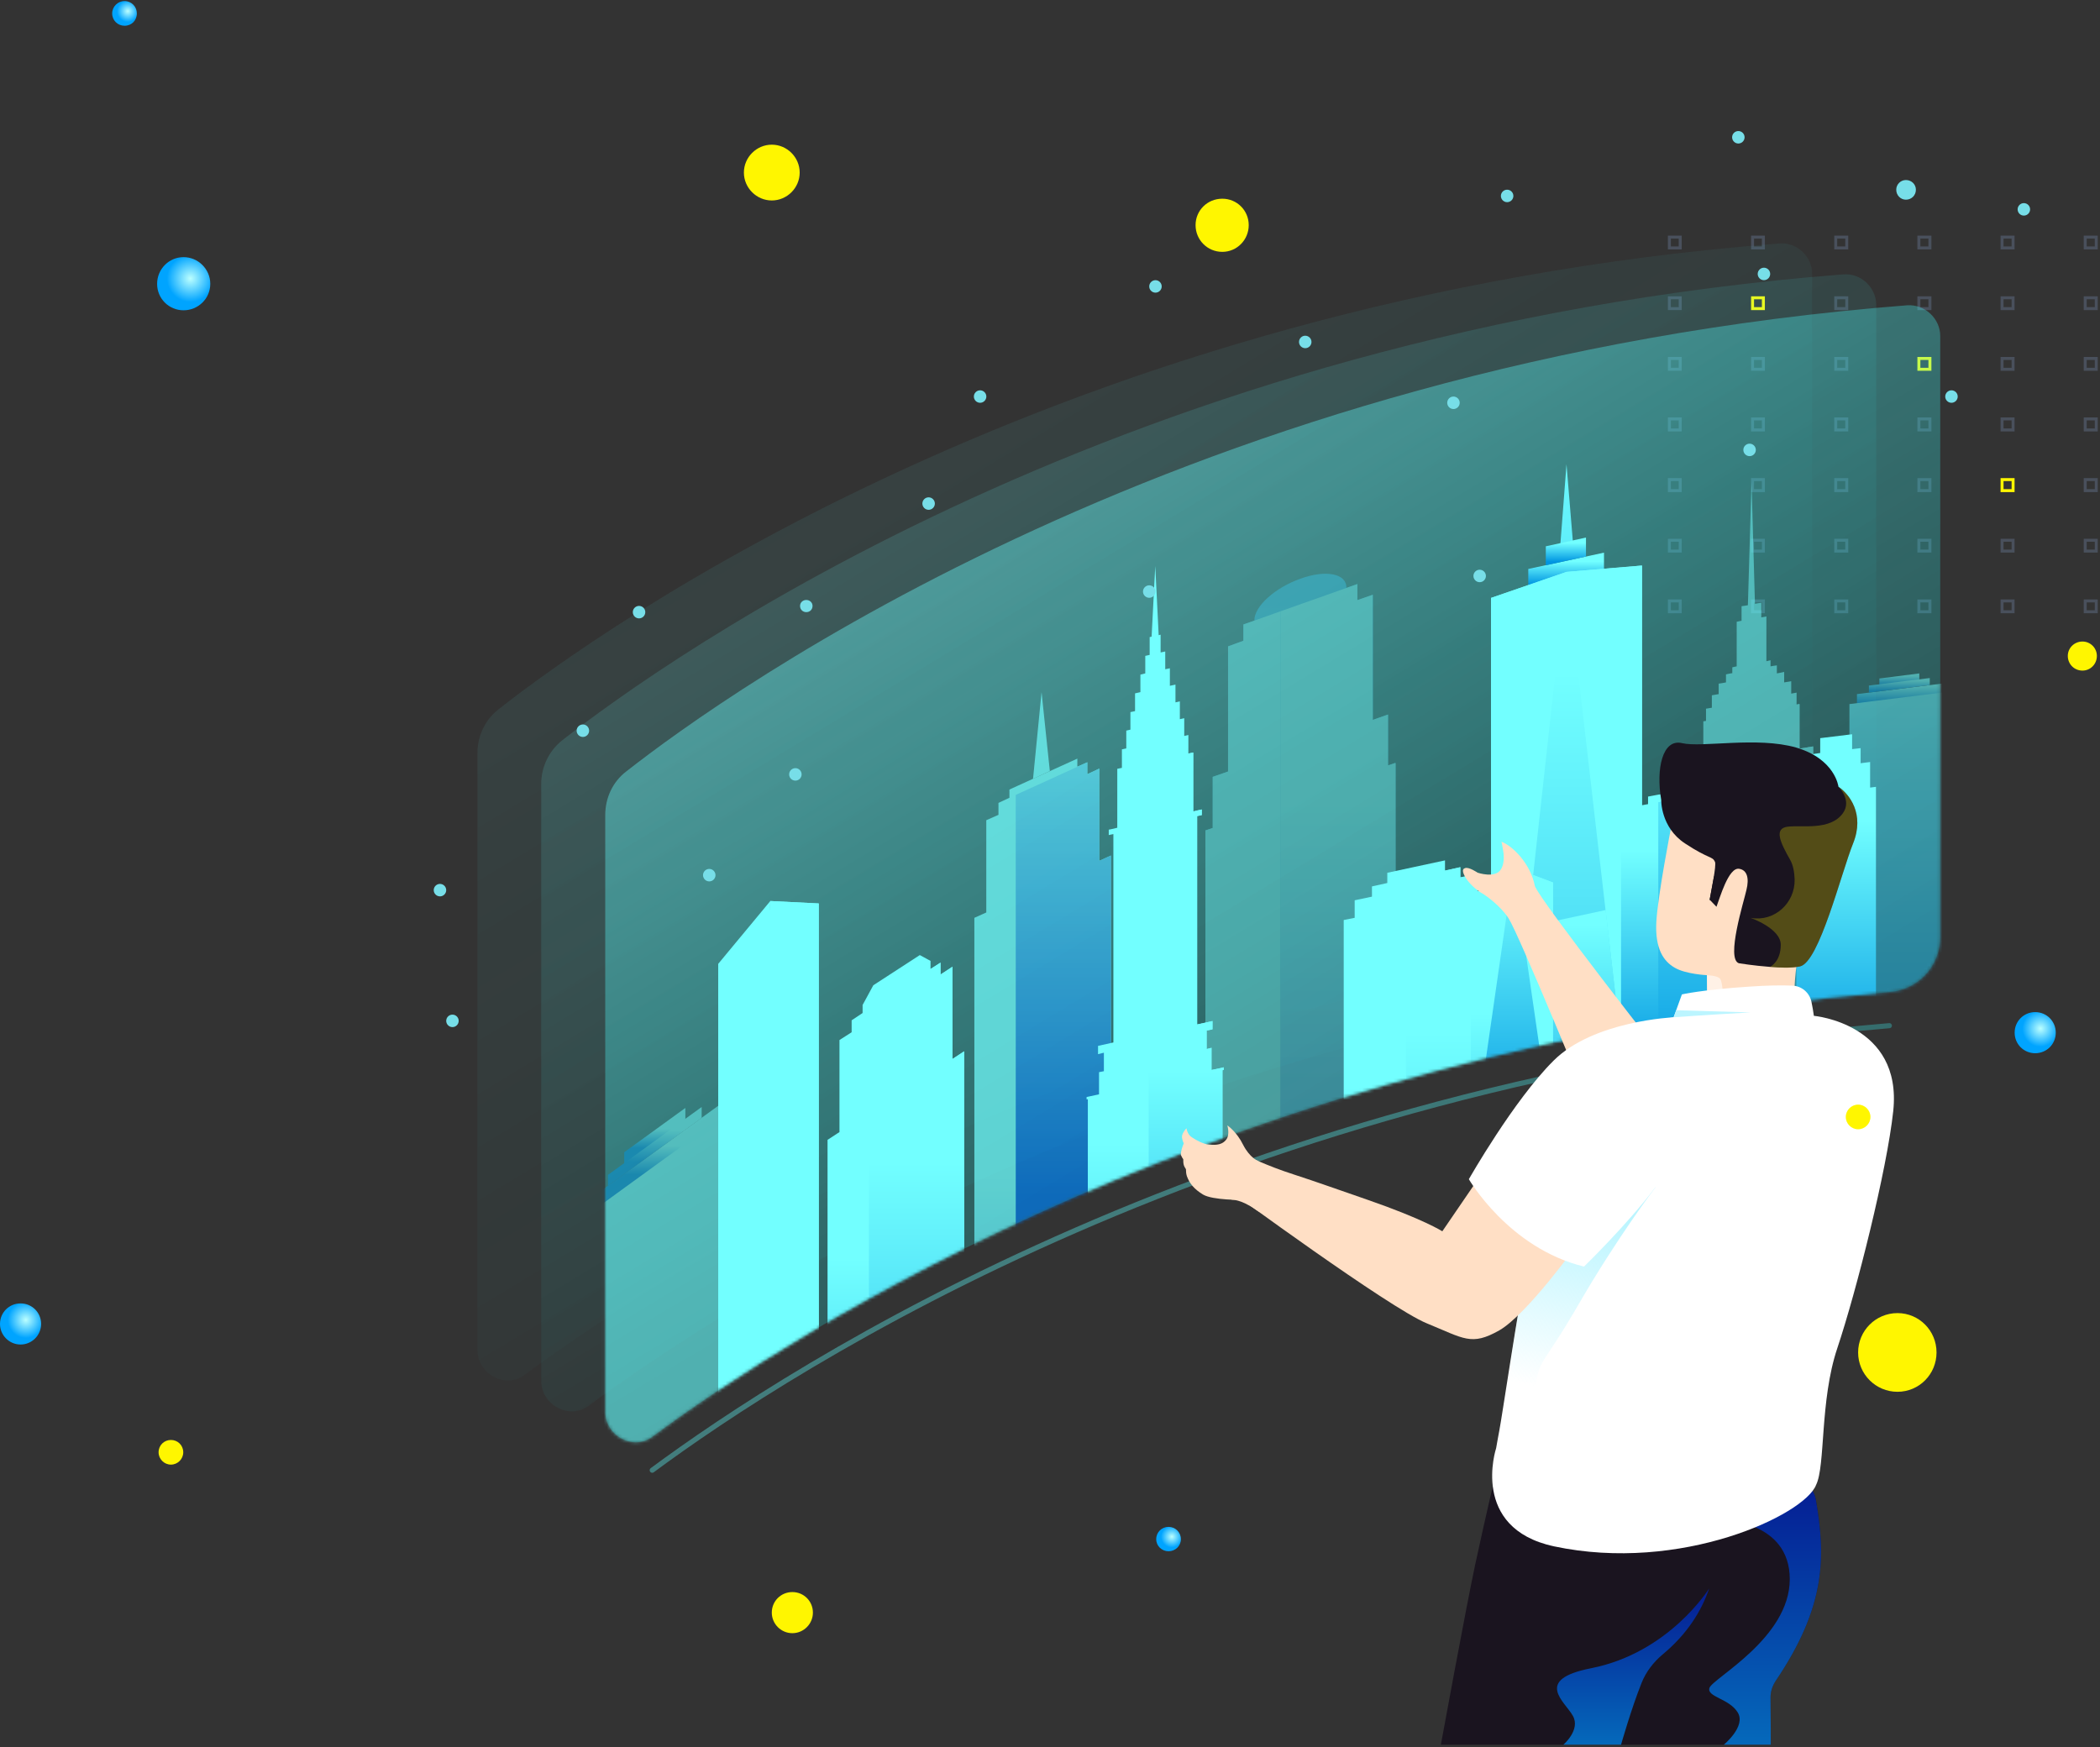 <svg width="673" height="560" viewBox="0 0 673 560" fill="none" xmlns="http://www.w3.org/2000/svg">
<rect x="0" y="0" width="673" height="560" fill="#333333" stroke="none"/>
<path d="M538.468 79.468H535V76H538.468V79.468Z" stroke="#49505C" stroke-width="0.952" stroke-miterlimit="10"/>
<path d="M565.12 79.468H561.653V76H565.12V79.468Z" stroke="#49505C" stroke-width="0.952" stroke-miterlimit="10"/>
<path d="M591.841 79.468H588.306V76H591.841V79.468Z" stroke="#49505C" stroke-width="0.952" stroke-miterlimit="10"/>
<path d="M618.494 79.468H614.958V76H618.494V79.468Z" stroke="#49505C" stroke-width="0.952" stroke-miterlimit="10"/>
<path d="M645.147 79.468H641.612V76H645.147V79.468Z" stroke="#49505C" stroke-width="0.952" stroke-miterlimit="10"/>
<path d="M671.8 79.468H668.265V76H671.8V79.468Z" stroke="#49505C" stroke-width="0.952" stroke-miterlimit="10"/>
<path d="M538.468 98.913H535V95.446H538.468V98.913Z" stroke="#49505C" stroke-width="0.952" stroke-miterlimit="10"/>
<path d="M565.12 98.913H561.653V95.446H565.12V98.913Z" stroke="#FFF600" stroke-width="0.952" stroke-miterlimit="10"/>
<path d="M591.841 98.913H588.306V95.446H591.841V98.913Z" stroke="#49505C" stroke-width="0.952" stroke-miterlimit="10"/>
<path d="M618.494 98.913H614.958V95.446H618.494V98.913Z" stroke="#49505C" stroke-width="0.952" stroke-miterlimit="10"/>
<path d="M645.147 98.913H641.612V95.446H645.147V98.913Z" stroke="#49505C" stroke-width="0.952" stroke-miterlimit="10"/>
<path d="M671.8 98.913H668.265V95.446H671.8V98.913Z" stroke="#49505C" stroke-width="0.952" stroke-miterlimit="10"/>
<path d="M538.468 118.359H535V114.891H538.468V118.359Z" stroke="#49505C" stroke-width="0.952" stroke-miterlimit="10"/>
<path d="M565.12 118.359H561.653V114.891H565.12V118.359Z" stroke="#49505C" stroke-width="0.952" stroke-miterlimit="10"/>
<path d="M591.841 118.359H588.306V114.891H591.841V118.359Z" stroke="#49505C" stroke-width="0.952" stroke-miterlimit="10"/>
<path d="M618.494 118.359H614.958V114.891H618.494V118.359Z" stroke="#FFF600" stroke-width="0.952" stroke-miterlimit="10"/>
<path d="M645.147 118.359H641.612V114.891H645.147V118.359Z" stroke="#49505C" stroke-width="0.952" stroke-miterlimit="10"/>
<path d="M671.8 118.359H668.265V114.891H671.8V118.359Z" stroke="#49505C" stroke-width="0.952" stroke-miterlimit="10"/>
<path d="M538.468 137.805H535V134.269H538.468V137.805Z" stroke="#49505C" stroke-width="0.952" stroke-miterlimit="10"/>
<path d="M565.12 137.805H561.653V134.269H565.12V137.805Z" stroke="#49505C" stroke-width="0.952" stroke-miterlimit="10"/>
<path d="M591.841 137.805H588.306V134.269H591.841V137.805Z" stroke="#49505C" stroke-width="0.952" stroke-miterlimit="10"/>
<path d="M618.494 137.805H614.958V134.269H618.494V137.805Z" stroke="#49505C" stroke-width="0.952" stroke-miterlimit="10"/>
<path d="M645.147 137.805H641.612V134.269H645.147V137.805Z" stroke="#49505C" stroke-width="0.952" stroke-miterlimit="10"/>
<path d="M671.8 137.805H668.265V134.269H671.8V137.805Z" stroke="#49505C" stroke-width="0.952" stroke-miterlimit="10"/>
<path d="M538.468 157.251H535V153.715H538.468V157.251Z" stroke="#49505C" stroke-width="0.952" stroke-miterlimit="10"/>
<path d="M565.12 157.251H561.653V153.715H565.12V157.251Z" stroke="#49505C" stroke-width="0.952" stroke-miterlimit="10"/>
<path d="M591.841 157.251H588.306V153.715H591.841V157.251Z" stroke="#49505C" stroke-width="0.952" stroke-miterlimit="10"/>
<path d="M618.494 157.251H614.958V153.715H618.494V157.251Z" stroke="#49505C" stroke-width="0.952" stroke-miterlimit="10"/>
<path d="M645.147 157.251H641.612V153.715H645.147V157.251Z" stroke="#FFF600" stroke-width="0.952" stroke-miterlimit="10"/>
<path d="M671.8 157.251H668.265V153.715H671.8V157.251Z" stroke="#49505C" stroke-width="0.952" stroke-miterlimit="10"/>
<path d="M538.468 176.628H535V173.161H538.468V176.628Z" stroke="#49505C" stroke-width="0.952" stroke-miterlimit="10"/>
<path d="M565.12 176.628H561.653V173.161H565.12V176.628Z" stroke="#49505C" stroke-width="0.952" stroke-miterlimit="10"/>
<path d="M591.841 176.628H588.306V173.161H591.841V176.628Z" stroke="#49505C" stroke-width="0.952" stroke-miterlimit="10"/>
<path d="M618.494 176.628H614.958V173.161H618.494V176.628Z" stroke="#49505C" stroke-width="0.952" stroke-miterlimit="10"/>
<path d="M645.147 176.628H641.612V173.161H645.147V176.628Z" stroke="#49505C" stroke-width="0.952" stroke-miterlimit="10"/>
<path d="M671.8 176.628H668.265V173.161H671.8V176.628Z" stroke="#49505C" stroke-width="0.952" stroke-miterlimit="10"/>
<path d="M538.468 196.074H535V192.606H538.468V196.074Z" stroke="#49505C" stroke-width="0.952" stroke-miterlimit="10"/>
<path d="M565.12 196.074H561.653V192.606H565.12V196.074Z" stroke="#49505C" stroke-width="0.952" stroke-miterlimit="10"/>
<path d="M591.841 196.074H588.306V192.606H591.841V196.074Z" stroke="#49505C" stroke-width="0.952" stroke-miterlimit="10"/>
<path d="M618.494 196.074H614.958V192.606H618.494V196.074Z" stroke="#49505C" stroke-width="0.952" stroke-miterlimit="10"/>
<path d="M645.147 196.074H641.612V192.606H645.147V196.074Z" stroke="#49505C" stroke-width="0.952" stroke-miterlimit="10"/>
<path d="M671.8 196.074H668.265V192.606H671.8V196.074Z" stroke="#49505C" stroke-width="0.952" stroke-miterlimit="10"/>
<path style="mix-blend-mode:hard-light" opacity="0.5" d="M605.492 328.741C394.266 346.532 253.502 438.294 209.025 471.222" stroke="url(#paint0_linear_384_838)" stroke-width="1.639" stroke-miterlimit="10" stroke-linecap="round"/>
<path opacity="0.1" d="M564.526 298.153C353.301 315.944 212.536 407.707 168.06 440.713C161.973 445.239 153 440.401 153 432.598V241.426C153 235.886 155.419 230.736 159.711 227.381C192.015 202.021 339.88 95.901 570.223 78.033C575.841 77.565 580.757 82.168 580.757 87.787V280.441C580.757 289.804 573.812 297.373 564.526 298.153Z" fill="url(#paint1_linear_384_838)"/>
<path opacity="0.2" d="M584.97 308.063C373.823 325.932 232.98 417.616 188.582 450.623C182.417 455.148 173.444 450.311 173.444 442.508V251.336C173.444 245.796 175.941 240.646 180.154 237.291C212.537 211.931 360.402 105.811 590.745 87.943C596.285 87.474 601.279 92.078 601.279 97.696V290.351C601.279 299.714 594.334 307.283 584.97 308.063Z" fill="url(#paint2_linear_384_838)"/>
<path opacity="0.5" d="M605.492 317.973C394.266 335.842 253.502 427.526 209.025 460.532C202.939 465.058 193.965 460.22 193.965 452.417V261.246C193.965 255.706 196.384 250.556 200.676 247.278C232.98 221.919 380.845 115.721 611.188 97.852C616.806 97.462 621.8 102.066 621.8 107.684V300.26C621.8 309.702 614.777 317.193 605.492 317.973Z" fill="url(#paint3_linear_384_838)"/>
<mask id="mask0_384_838" style="mask-type:luminance" maskUnits="userSpaceOnUse" x="193" y="97" width="429" height="366">
<path d="M605.5 318.004C394.283 335.842 253.502 427.565 209.041 460.54C202.939 465.066 193.95 460.236 193.95 452.441V261.269C193.95 255.721 196.408 250.595 200.661 247.255C233.012 221.88 380.869 115.752 611.227 97.868C616.807 97.439 621.769 102.035 621.769 107.661V300.292C621.769 309.686 614.801 317.216 605.5 318.004Z" fill="white"/>
</mask>
<g mask="url(#mask0_384_838)">
<g opacity="0.5">
<path d="M230.718 360.967L188.972 391.243V384.298L230.718 354.023V360.967Z" fill="url(#paint4_linear_384_838)"/>
<path d="M234.385 589.827L185.304 625.408V391.477L234.385 355.817V589.827Z" fill="url(#paint5_linear_384_838)"/>
<path d="M219.638 359.25L200.052 373.452V369.316L219.638 355.115V359.25Z" fill="url(#paint6_linear_384_838)"/>
<path d="M224.865 358.314L194.824 380.084V376.573L224.865 354.803V358.314Z" fill="url(#paint7_linear_384_838)"/>
</g>
<g opacity="0.5">
<path d="M581.069 242.519V239.241L576.699 239.944V225.664L575.763 225.82V221.997L574.046 222.309V218.33L571.783 218.72V215.365L570.691 215.599L569.442 215.833V215.755V213.258L568.35 213.414L567.414 213.57V211.697V211.619L566.087 211.931V211.853V197.574L564.448 197.886V193.204L563.356 193.36L562.42 193.516L561.327 154.502L560.157 193.985L559.221 194.141L558.128 194.297V198.978L557.66 199.056L556.568 199.29V213.57L555.163 213.882V215.755L554.227 215.911L553.134 216.145V218.72L551.886 218.954L550.793 219.11V222.465L548.609 222.855V226.835L546.736 227.147V231.048L545.878 231.204V245.484L541.586 246.264V249.541L543.225 249.307V266.552L541.586 266.864V386.561L543.693 386.171L545.331 385.859L545.956 385.781L547.906 385.39L549.545 385.078L550.091 385L552.042 384.688L553.68 384.376L554.305 384.22L556.177 383.908L557.348 383.752L558.674 383.518L559.064 383.44L560.625 383.128L561.874 382.893L562.342 382.815L563.824 382.581L565.073 382.347L565.619 382.269L565.853 382.191L566.555 382.035H566.711L568.662 381.723L570.379 381.411L570.925 381.255L572.876 380.943L574.592 380.631L575.139 380.553L577.089 380.162L578.728 379.928L579.352 379.772L581.069 379.46V259.763L579.586 260.075V242.753L581.069 242.519Z" fill="url(#paint8_linear_384_838)"/>
<path d="M576.699 225.664L556.333 229.332V383.908L581.069 379.46V259.763L579.586 260.075V242.753L581.069 242.519V239.241L576.699 239.944V225.664Z" fill="url(#paint9_linear_384_838)"/>
</g>
<g opacity="0.7">
<path d="M352.287 275.915V251.336V246.342L348.464 248.137V244.313L345.265 245.718V243.143L323.494 253.053V255.706L319.983 257.344V261.168L316.082 262.884V267.878V292.457L312.258 294.174V294.252V437.904L312.726 437.67L314.209 437.046L314.599 436.812L316.082 436.109L316.55 435.953L318.032 435.251L318.501 435.017L319.983 434.393L320.373 434.159L321.7 433.534L322.168 433.378L323.494 432.754L323.885 432.598L325.211 431.974L325.679 431.74L327.006 431.194L327.396 430.959L328.722 430.335L329.191 430.179L330.517 429.555L330.907 429.321L332.234 428.775L332.702 428.54L334.028 427.916L334.419 427.76L335.745 427.136L336.213 426.98L337.54 426.356L337.93 426.122L339.256 425.575L339.725 425.341L341.051 424.717L341.441 424.561L342.768 423.937L343.236 423.703L344.562 423.157L344.953 422.922L346.279 422.298L346.747 422.142L348.074 421.518L348.464 421.362L349.868 420.738L350.259 420.503L351.741 419.801L352.209 419.645L353.692 418.943L354.082 418.787L355.643 418.085L356.033 417.851V274.199L352.287 275.915Z" fill="url(#paint10_linear_384_838)"/>
<path d="M352.287 275.915V246.342L348.464 248.137V244.313L332.39 251.648L325.523 254.769V265.303V295.188V431.818L356.033 417.851V306.113V274.199L352.287 275.915Z" fill="url(#paint11_linear_384_838)"/>
<path d="M333.794 221.841L331.063 249.619L333.794 248.371L336.447 247.122L333.794 221.841Z" fill="url(#paint12_linear_384_838)"/>
</g>
<path d="M500.075 174.243L502.025 148.806L504.054 173.385L500.075 174.243Z" fill="url(#paint13_linear_384_838)"/>
<path d="M514.042 184.465L489.775 189.693V182.358L514.042 177.13V184.465Z" fill="url(#paint14_linear_384_838)"/>
<path d="M526.215 392.881L477.836 403.259V191.644L502.026 183.294L526.215 181.266V392.881Z" fill="url(#paint15_linear_384_838)"/>
<path d="M477.836 191.644V403.259L502.026 183.294L477.836 191.644Z" fill="url(#paint16_linear_384_838)"/>
<path d="M508.268 172.292L495.393 175.101V181.188L508.268 178.379V172.292Z" fill="url(#paint17_linear_384_838)"/>
<path d="M526.215 181.266L502.026 183.294L526.215 392.881V181.266Z" fill="url(#paint18_linear_384_838)"/>
<path d="M477.836 403.259L489.541 297.061L514.588 291.677L526.215 392.881L477.836 403.259Z" fill="url(#paint19_linear_384_838)"/>
<g opacity="0.5">
<path d="M622.268 223.635L595.114 226.991V222.465L622.268 219.11V223.635Z" fill="url(#paint20_linear_384_838)"/>
<path d="M624.687 340.367L592.695 344.269V225.664L624.687 221.685V340.367Z" fill="url(#paint21_linear_384_838)"/>
<path d="M615.089 218.564L602.292 220.124V217.471L615.089 215.833V218.564Z" fill="url(#paint22_linear_384_838)"/>
<path d="M618.445 219.578L598.938 221.997V219.734L618.445 217.315V219.578Z" fill="url(#paint23_linear_384_838)"/>
</g>
<path d="M230.171 474.89L240.939 468.491L246.87 288.79L230.171 308.922V474.89Z" fill="url(#paint24_linear_384_838)"/>
<path d="M246.87 288.79L230.171 474.89L240.939 468.491L262.397 455.539V289.57L246.87 288.79Z" fill="url(#paint25_linear_384_838)"/>
<path d="M262.397 289.57L246.87 288.79L262.397 455.539V289.57Z" fill="url(#paint26_linear_384_838)"/>
<g opacity="0.4">
<path d="M444.83 245.328V229.098V229.02L439.992 230.736V197.418V190.629L435.076 192.346H434.998V187.196L431.487 188.444C431.487 188.392 431.487 188.34 431.487 188.288C431.487 183.841 424.932 182.514 416.739 185.479C408.624 188.366 401.992 194.297 401.992 198.822C402.044 198.874 402.07 198.9 402.07 198.9L398.48 200.149V205.377L393.564 207.171V213.882V241.504V247.279L388.648 248.995V249.073V265.381L386.308 266.162V296.359V391.945L388.648 391.165L389.195 390.931L391.067 390.228L391.692 390.072L393.564 389.37L394.111 389.214L396.061 388.512L396.607 388.278L398.48 387.653L399.104 387.419L400.743 386.795L401.289 386.639L403.006 386.015L403.552 385.781L405.269 385.234L405.815 385L407.532 384.454L408.078 384.22L409.794 383.596L410.341 383.44L411.979 382.815L412.603 382.581L414.242 382.035L414.866 381.801L416.505 381.177L417.051 381.021L418.768 380.397L419.314 380.24L421.031 379.616L421.577 379.382L423.294 378.836L423.84 378.602L425.556 377.978L426.103 377.822L427.741 377.197L428.365 376.963L430.004 376.417L430.628 376.183L432.267 375.637L432.813 375.403L434.53 374.778L435.076 374.622L436.793 373.998L437.417 373.764L439.29 373.062L439.836 372.906L441.786 372.203L442.333 372.047L444.205 371.345L444.83 371.111L447.249 370.253V244.47L444.83 245.328Z" fill="url(#paint27_linear_384_838)"/>
<path d="M410.341 195.935L398.48 200.149V205.377L393.564 207.171V247.279L388.648 248.995V265.381L386.308 266.162V391.945L410.341 383.44V195.935Z" fill="url(#paint28_linear_384_838)"/>
<path d="M447.17 244.704V244.548L444.829 245.328V229.02L439.913 230.736V190.629L434.998 192.346V187.196L421.811 191.878L410.34 195.935V206.547V257.812V260.153V383.44L447.248 370.253V244.704H447.17Z" fill="url(#paint29_linear_384_838)"/>
</g>
<path d="M305.236 339.431V314.852V309.858L301.412 312.355V308.531L298.213 310.56V307.985L294.78 306.113L279.876 315.788L276.443 322.109V324.684L272.931 327.024V330.848L269.03 333.345V338.261V362.84L265.207 365.337V365.415V451.091L265.675 450.779L267.157 449.843L267.547 449.53L269.03 448.594L269.498 448.282L270.981 447.346L271.449 447.034L272.931 446.097L273.322 445.785L274.648 444.927L275.116 444.693L276.443 443.834L276.833 443.522L278.159 442.664L278.628 442.352L279.954 441.571L280.344 441.259L281.671 440.401L282.139 440.089L283.465 439.231L283.856 438.996L285.182 438.138L285.65 437.826L286.977 436.968L287.367 436.734L288.693 435.875L289.162 435.563L290.488 434.705L290.878 434.393L292.205 433.612L292.673 433.3L293.999 432.442L294.39 432.13L295.716 431.272L296.184 431.037L297.511 430.179L297.901 429.867L299.227 429.009L299.696 428.775L301.022 427.916L301.412 427.604L302.817 426.746L303.207 426.434L304.689 425.497L305.158 425.185L306.64 424.249L307.108 423.937L308.591 423L308.981 422.688V337.012V336.934L305.236 339.431Z" fill="url(#paint30_linear_384_838)"/>
<path d="M305.236 339.431V309.858L301.412 312.355V308.532L285.338 318.909L278.472 323.357V333.969V363.776V442.508L308.981 422.688V368.848V337.012L305.236 339.431Z" fill="url(#paint31_linear_384_838)"/>
<path d="M599.328 252.428V244.235L596.285 244.625V239.788L593.554 240.1V235.34L583.332 236.588V241.348L580.601 241.738V246.498L577.558 246.888V255.081L575.685 255.315V356.207L601.201 353.008V252.194L599.328 252.428Z" fill="url(#paint32_linear_384_838)"/>
<path d="M473.545 285.669V280.051L468.005 281.221V277.944L463.089 279.036V275.759L444.596 279.739V283.016L439.68 284.108V287.386L434.14 288.556V294.174L430.629 294.876V446.721L477.056 436.734V284.889L473.545 285.669Z" fill="url(#paint33_linear_384_838)"/>
<path d="M463.089 279.036L468.005 277.944V281.221L473.545 280.051V285.669L477.056 284.889V436.734L450.604 442.43V281.767L463.089 279.036Z" fill="url(#paint34_linear_384_838)"/>
<path d="M546.112 260.934V256.876L542.679 257.5V255.081L539.636 255.628V253.287L531.052 254.769L528.165 255.315V257.734L525.122 258.281V260.621L521.689 261.246V261.402V265.303L519.504 265.693V351.994L531.052 349.887L548.297 346.844V260.621L546.112 260.934Z" fill="url(#paint35_linear_384_838)"/>
<path d="M539.635 255.628L542.678 255.081V257.5L546.111 256.876V260.934L548.296 260.622V346.844L531.442 349.887V257.11L539.635 255.628Z" fill="url(#paint36_linear_384_838)"/>
<path d="M392.16 342.084L391.77 342.24L388.259 342.942V335.842L386.698 336.232V330.302L388.571 329.911V327.258L383.655 328.351V261.558L385.137 261.246V259.451L383.655 259.763L382.406 260.075V241.192L380.846 241.504V235.574L379.519 235.886V230.19L378.115 230.502V224.806L376.71 225.118V219.422L374.916 219.812V214.194L373.433 214.506V208.81L371.95 209.122V203.426L371.326 203.582L370.234 181.422L369.063 204.05L368.439 204.206V209.902L367.035 210.215V215.833L365.474 216.223V221.841L363.757 222.231V227.927L362.275 228.239V233.857L360.948 234.17V239.866L359.544 240.178V246.108L358.061 246.42V265.303L356.813 265.615L355.33 265.927V267.644L356.813 267.332V269.361V269.439V334.047V334.125L351.897 335.217V337.87L353.77 337.402V343.333L352.209 343.645V350.745L348.62 351.526L348.229 351.604V352.384L348.62 352.306V433.222L391.77 423.937V343.02L392.16 342.942V342.084Z" fill="url(#paint37_linear_384_838)"/>
<path d="M382.406 241.192L368.127 244.235V429.009L391.77 423.937V343.02L392.16 342.942V342.084L388.259 342.942V335.842L386.698 336.232V330.302L388.571 329.911V327.258L383.655 328.351V261.558L385.137 261.246V259.451L382.406 260.075V241.192Z" fill="url(#paint38_linear_384_838)"/>
<path d="M471.359 372.984L480.177 370.565L485.015 278.1L471.359 290.038V372.984Z" fill="url(#paint39_linear_384_838)"/>
<path d="M485.015 278.1L471.359 372.984L480.177 370.565L497.733 365.805V282.86L485.015 278.1Z" fill="url(#paint40_linear_384_838)"/>
<path d="M497.733 282.86L485.015 278.1L497.733 365.805V282.86Z" fill="url(#paint41_linear_384_838)"/>
</g>
<path d="M586.531 270.966C585.126 279.55 576.777 305.767 575.841 309.279C574.904 312.79 574.592 330.503 574.592 330.503L547.204 333.078L547.126 319.735L547.048 312.556C547.048 312.556 540.181 312.244 536.67 310.137C533.159 308.108 530.35 304.129 530.818 295.468C531.286 286.884 535.578 265.036 535.578 265.036C543.537 242.564 561.873 244.983 572.407 247.402C582.941 249.742 588.013 262.383 586.531 270.966Z" fill="#FFDFC5"/>
<path d="M552.198 319.969L547.126 319.735L547.048 312.556C547.048 312.556 550.403 312.634 551.261 313.727C552.12 314.819 552.198 319.969 552.198 319.969Z" fill="#FFF1E6"/>
<path d="M581.927 480.631C581.381 477.822 579.743 475.715 577.324 474.233C569.053 469.005 551.418 470.409 536.982 472.828C517.241 465.103 480.411 467.678 480.411 467.678C480.411 467.678 476.12 485.859 472.764 501.465C469.643 516.134 461.762 559.207 461.762 559.207H495.315H519.504H567.492C567.492 559.207 567.492 549.843 567.414 543.991C567.414 542.118 568.038 540.323 569.052 538.763C585.205 514.886 585.126 498.968 581.927 480.631Z" fill="#1A141F"/>
<path style="mix-blend-mode:multiply" opacity="0.8" d="M569.052 538.763C568.038 540.324 567.413 542.118 567.413 543.991C567.491 549.843 567.491 559.207 567.491 559.207H552.432C552.432 559.207 559.689 553.276 556.879 548.829C554.148 544.381 546.97 543.913 547.828 541.026C548.686 537.983 573.578 525.108 573.578 506.147C573.578 487.186 551.495 487.108 551.261 487.108C551.261 487.108 571.003 477.198 577.323 474.233C579.742 475.715 581.381 477.822 581.927 480.631C585.126 498.968 585.204 514.886 569.052 538.763Z" fill="url(#paint42_linear_384_838)"/>
<path d="M473.544 279.706C473.544 279.706 470.813 277.833 469.565 278.223C468.316 278.535 468.785 280.018 470.189 282.047C471.672 283.997 473.7 285.636 475.027 286.338C476.353 287.118 481.113 290.552 483.532 294.453C486.887 299.759 509.204 354.146 509.204 354.146L533.549 339.71C533.549 339.71 493.91 289.147 491.881 283.997C490.555 276.897 484.781 271.122 481.191 269.796C481.191 269.796 481.503 271.044 481.738 272.683C482.05 274.556 482.05 276.975 481.035 278.613C479.241 281.656 473.544 279.706 473.544 279.706Z" fill="#FFDFC5"/>
<path d="M581.303 325.587C581.146 324.26 580.834 322.622 580.522 321.061C579.898 318.174 577.401 315.989 574.358 315.911C570.925 315.755 566.243 315.833 560.625 316.223C545.253 317.238 539.011 318.72 539.011 318.72L536.358 326.055C536.358 326.055 513.339 329.488 502.961 348.45C499.138 355.394 494.768 375.37 490.789 396.438C485.717 424.06 481.425 453.711 480.489 458.549C480.177 460.344 479.786 462.216 479.474 464.167C479.474 464.167 470.969 489.761 497.967 495.613C538.62 504.274 578.337 485.547 582.005 475.949C585.048 469.863 583.175 448.951 588.793 432.175C594.958 413.76 604.711 375.058 606.74 356.096C609.705 328.084 581.303 325.587 581.303 325.587Z" fill="white"/>
<path d="M491.959 446.376C491.491 450.824 492.193 453.789 493.13 456.13H480.957C482.44 447.313 486.263 421.095 490.867 396.438C510.842 388.01 530.662 380.364 530.662 380.364C530.662 380.364 518.489 396.282 505.77 418.286C493.52 439.432 493.13 434.984 491.959 446.376Z" fill="url(#paint43_linear_384_838)"/>
<path d="M474.558 376.618L462.23 394.643C462.23 394.643 456.144 390.741 438.353 384.577C430.628 381.924 421.499 378.647 414.71 376.462C405.737 373.575 399.806 370.532 399.806 370.532C399.806 370.532 393.642 374.589 393.642 381.3C393.642 381.3 445.219 419.222 457.236 424.138C469.252 429.054 471.515 431.473 480.489 426.401C489.462 421.251 505.77 398.466 505.77 398.466L474.558 376.618Z" fill="#FFDFC5"/>
<path d="M536.358 326.055C536.358 326.055 510.686 327.148 497.89 339.944C485.093 352.663 470.735 377.945 470.735 377.945C470.735 377.945 483.454 400.027 507.643 405.957C507.643 405.957 521.61 392.38 530.662 380.363C543.147 363.743 557.738 336.355 536.358 326.055Z" fill="white"/>
<path d="M394.501 379.973L403.24 372.17C403.24 372.17 400.509 371.078 398.402 366.943C396.295 362.651 393.33 360.7 393.33 360.7C393.33 360.7 394.267 363.665 392.94 365.304C391.77 366.786 390.053 367.099 387.478 366.864C385.605 366.708 383.421 365.46 382.094 364.602C381.314 364.133 380.768 363.431 380.456 362.495C380.377 362.183 380.299 361.871 380.221 361.636C380.221 361.636 379.051 362.807 378.817 364.055C378.739 364.524 378.895 365.46 379.363 366.474C378.973 367.411 378.427 368.971 378.427 369.986C378.505 370.376 378.739 370.922 379.207 371.546C379.207 372.17 379.207 372.795 379.363 373.341C379.441 373.731 379.753 374.277 380.065 374.745C380.065 375.526 380.143 376.306 380.377 377.008C381.236 379.349 382.718 381.144 385.527 382.86C388.649 384.733 398.168 384.577 398.168 384.577L394.501 379.973Z" fill="#FFDFC5"/>
<path d="M394.657 384.499C394.657 384.499 397.7 384.343 402.538 387.776C407.375 391.288 401.835 382.002 401.523 382.08C401.133 382.08 399.338 381.222 398.168 381.3C396.92 381.378 394.657 384.499 394.657 384.499Z" fill="#FFDFC5"/>
<path d="M593.866 270.342C590.042 279.862 583.019 308.42 576.855 309.747C574.358 310.293 570.691 310.215 567.258 309.903C562.03 309.513 557.27 308.733 557.27 308.733C553.056 307.328 558.908 288.835 559.689 285.246C560.625 281.5 559.923 278.847 557.348 278.457C553.914 277.911 551.105 288.055 550.091 290.63L547.906 288.367C548.452 285.246 550.091 277.443 549.623 276.272C548.765 274.322 547.828 275.492 540.025 270.342C532.144 265.192 532.378 256.375 532.378 256.375C530.662 246.465 532.769 236.634 539.089 238.194C545.487 239.677 563.122 236.009 575.607 239.599C588.169 243.266 589.184 252.161 589.184 252.161C592.617 254.502 597.689 260.823 593.866 270.342Z" fill="#1A141F"/>
<path style="mix-blend-mode:multiply" opacity="0.25" d="M593.866 270.342C590.042 279.862 583.019 308.42 576.855 309.747C574.358 310.293 570.691 310.215 567.258 309.903C567.492 309.747 570.691 308.186 570.691 302.802C570.691 297.574 561.093 294.219 561.093 294.219C561.145 294.219 561.197 294.219 561.249 294.219C568.662 295.468 575.295 289.459 575.139 281.891C575.061 279.55 574.67 277.287 573.734 275.648C570.457 269.874 568.428 265.504 572.954 264.958C577.401 264.412 586.531 266.285 590.588 260.667C593.632 256.453 589.184 252.161 589.184 252.161C592.617 254.502 597.689 260.823 593.866 270.342Z" fill="#FFF600"/>
<path d="M549.467 286.104C549.155 286.962 548.687 287.821 548.062 288.523L547.906 288.367C548.218 286.65 548.843 283.451 549.311 280.798C549.311 280.798 549.337 280.824 549.389 280.876C550.065 282.593 550.091 284.335 549.467 286.104Z" fill="#1A141F"/>
<path d="M536.358 326.055C536.358 326.055 546.736 325.275 561.015 324.495L537.216 323.792L536.358 326.055Z" fill="#BBF5FF"/>
<path style="mix-blend-mode:multiply" opacity="0.8" d="M547.75 509.112C545.253 516.447 540.649 523.781 532.846 530.258C529.881 532.755 527.462 535.876 526.058 539.465C522.781 547.658 519.503 559.207 519.503 559.207H501.01C501.01 559.207 506.628 554.447 504.054 549.921C501.557 545.395 491.335 538.373 509.828 534.705C534.953 529.79 547.75 509.112 547.75 509.112Z" fill="url(#paint44_linear_384_838)"/>
<path d="M420.3 109.6C420.3 110.7 419.4 111.6 418.3 111.6C417.2 111.6 416.3 110.7 416.3 109.6C416.3 108.5 417.2 107.6 418.3 107.6C419.4 107.6 420.3 108.5 420.3 109.6Z" fill="#77DEE8"/>
<path d="M614 60.8C614 62.6 612.6 64 610.8 64C609.1 64 607.7 62.6 607.7 60.8C607.7 59.1 609.1 57.7 610.8 57.7C612.6 57.7 614 59.1 614 60.8Z" fill="#77DEE8"/>
<path d="M562.7 144.2C562.7 145.3 561.8 146.2 560.7 146.2C559.6 146.2 558.7 145.3 558.7 144.2C558.7 143.1 559.6 142.2 560.7 142.2C561.8 142.2 562.7 143.1 562.7 144.2Z" fill="#77DEE8"/>
<path d="M256.9 248.2C256.9 249.3 256 250.2 254.9 250.2C253.8 250.2 252.9 249.3 252.9 248.2C252.9 247.1 253.8 246.2 254.9 246.2C256 246.2 256.9 247.1 256.9 248.2Z" fill="#77DEE8"/>
<path d="M260.4 194.2C260.4 195.4 259.5 196.2 258.4 196.2C257.3 196.2 256.4 195.4 256.4 194.2C256.4 193.1 257.3 192.3 258.4 192.3C259.5 192.3 260.4 193.1 260.4 194.2Z" fill="#77DEE8"/>
<path d="M650.6 67.1C650.6 68.2 649.7 69.1 648.6 69.1C647.5 69.1 646.6 68.2 646.6 67.1C646.6 66 647.5 65.1 648.6 65.1C649.7 65.1 650.6 66 650.6 67.1Z" fill="#77DEE8"/>
<path d="M567.3 87.8C567.3 88.9 566.4 89.8 565.3 89.8C564.2 89.8 563.3 88.9 563.3 87.8C563.3 86.7 564.2 85.8 565.3 85.8C566.4 85.8 567.3 86.7 567.3 87.8Z" fill="#77DEE8"/>
<path d="M370.3 189.6C370.3 190.7 369.4 191.6 368.3 191.6C367.2 191.6 366.3 190.7 366.3 189.6C366.3 188.5 367.2 187.6 368.3 187.6C369.4 187.6 370.3 188.5 370.3 189.6Z" fill="#77DEE8"/>
<path d="M188.8 234.2C188.8 235.3 187.9 236.2 186.8 236.2C185.7 236.2 184.8 235.3 184.8 234.2C184.8 233.1 185.7 232.2 186.8 232.2C187.9 232.2 188.8 233.1 188.8 234.2Z" fill="#77DEE8"/>
<path d="M485 62.8C485 63.9 484.1 64.8 483 64.8C481.9 64.8 481 63.9 481 62.8C481 61.7 481.9 60.8 483 60.8C484.1 60.8 485 61.7 485 62.8Z" fill="#77DEE8"/>
<path d="M206.8 196.2C206.8 197.3 205.9 198.2 204.8 198.2C203.7 198.2 202.8 197.3 202.8 196.2C202.8 195.1 203.7 194.2 204.8 194.2C205.9 194.2 206.8 195.1 206.8 196.2Z" fill="#77DEE8"/>
<path d="M229.3 280.5C229.3 281.6 228.4 282.5 227.3 282.5C226.2 282.5 225.3 281.6 225.3 280.5C225.3 279.4 226.2 278.5 227.3 278.5C228.4 278.5 229.3 279.4 229.3 280.5Z" fill="#77DEE8"/>
<path d="M147 327.2C147 328.3 146.1 329.2 145 329.2C143.9 329.2 143 328.3 143 327.2C143 326.1 143.9 325.2 145 325.2C146.1 325.2 147 326.1 147 327.2Z" fill="#77DEE8"/>
<path d="M299.6 161.4C299.6 162.5 298.7 163.4 297.6 163.4C296.5 163.4 295.6 162.5 295.6 161.4C295.6 160.3 296.5 159.4 297.6 159.4C298.7 159.4 299.6 160.3 299.6 161.4Z" fill="#77DEE8"/>
<path d="M316.1 127.1C316.1 128.2 315.2 129.1 314.1 129.1C313 129.1 312.1 128.2 312.1 127.1C312.1 126 313 125.1 314.1 125.1C315.2 125.1 316.1 126 316.1 127.1Z" fill="#77DEE8"/>
<path d="M372.3 91.8C372.3 92.9 371.4 93.8 370.3 93.8C369.2 93.8 368.3 92.9 368.3 91.8C368.3 90.7 369.2 89.8 370.3 89.8C371.4 89.8 372.3 90.7 372.3 91.8Z" fill="#77DEE8"/>
<path d="M467.8 129.1C467.8 130.2 466.9 131.1 465.8 131.1C464.7 131.1 463.8 130.2 463.8 129.1C463.8 128 464.7 127.1 465.8 127.1C466.9 127.1 467.8 128 467.8 129.1Z" fill="#77DEE8"/>
<path d="M476.2 184.6C476.2 185.7 475.3 186.6 474.2 186.6C473.1 186.6 472.2 185.7 472.2 184.6C472.2 183.5 473.1 182.6 474.2 182.6C475.3 182.6 476.2 183.5 476.2 184.6Z" fill="#77DEE8"/>
<path d="M627.4 127.1C627.4 128.2 626.5 129.1 625.4 129.1C624.3 129.1 623.4 128.2 623.4 127.1C623.4 126 624.3 125.1 625.4 125.1C626.5 125.1 627.4 126 627.4 127.1Z" fill="#77DEE8"/>
<path d="M559.1 44C559.1 45.1 558.2 46 557.1 46C556 46 555.1 45.1 555.1 44C555.1 42.9 556 42 557.1 42C558.2 42 559.1 42.9 559.1 44Z" fill="#77DEE8"/>
<path d="M143 285.3C143 286.4 142.1 287.3 141 287.3C139.9 287.3 139 286.4 139 285.3C139 284.2 139.9 283.3 141 283.3C142.1 283.3 143 284.2 143 285.3Z" fill="#77DEE8"/>
<path d="M256.282 55.312C256.282 60.206 252.235 64.253 247.341 64.253C242.447 64.253 238.4 60.206 238.4 55.312C238.4 50.417 242.447 46.37 247.341 46.37C252.235 46.37 256.282 50.417 256.282 55.312Z" fill="#FFF600"/>
<path d="M260.517 516.865C260.517 520.442 257.6 523.453 253.929 523.453C250.258 523.453 247.341 520.442 247.341 516.865C247.341 513.194 250.258 510.277 253.929 510.277C257.6 510.277 260.517 513.194 260.517 516.865Z" fill="#FFF600"/>
<path d="M13.176 424.347C13.176 427.924 10.258 430.936 6.588 430.936C2.917 430.936 -0 427.924 -0 424.347C-0 420.677 2.917 417.759 6.588 417.759C10.258 417.759 13.176 420.677 13.176 424.347Z" fill="url(#paint45_radial_384_838)"/>
<path d="M58.729 465.477C58.729 467.641 56.941 469.43 54.776 469.43C52.611 469.43 50.823 467.641 50.823 465.477C50.823 463.218 52.611 461.524 54.776 461.524C56.941 461.524 58.729 463.218 58.729 465.477Z" fill="#FFF600"/>
<path d="M43.858 4.3C43.858 6.559 42.164 8.253 39.906 8.253C37.741 8.253 35.953 6.559 35.953 4.3C35.953 2.135 37.741 0.347 39.906 0.347C42.164 0.347 43.858 2.135 43.858 4.3Z" fill="url(#paint46_radial_384_838)"/>
<path d="M599.436 357.994C599.436 360.159 597.647 361.947 595.483 361.947C593.318 361.947 591.53 360.159 591.53 357.994C591.53 355.83 593.318 354.041 595.483 354.041C597.647 354.041 599.436 355.83 599.436 357.994Z" fill="#FFF600"/>
<path d="M378.447 493.336C378.447 495.5 376.659 497.194 374.494 497.194C372.33 497.194 370.542 495.5 370.542 493.336C370.542 491.077 372.33 489.383 374.494 489.383C376.659 489.383 378.447 491.077 378.447 493.336Z" fill="url(#paint47_radial_384_838)"/>
<path d="M67.388 90.982C67.388 95.688 63.529 99.453 58.823 99.453C54.117 99.453 50.352 95.688 50.352 90.982C50.352 86.276 54.117 82.418 58.823 82.418C63.529 82.418 67.388 86.276 67.388 90.982Z" fill="url(#paint48_radial_384_838)"/>
<path d="M400.188 72.159C400.188 76.865 396.423 80.723 391.718 80.723C386.918 80.723 383.153 76.865 383.153 72.159C383.153 67.453 386.918 63.688 391.718 63.688C396.423 63.688 400.188 67.453 400.188 72.159Z" fill="#FFF600"/>
<path d="M672 210.229C672 212.865 669.929 214.935 667.388 214.935C664.753 214.935 662.682 212.865 662.682 210.229C662.682 207.688 664.753 205.618 667.388 205.618C669.929 205.618 672 207.688 672 210.229Z" fill="#FFF600"/>
<path d="M658.824 330.982C658.824 334.653 655.906 337.571 652.236 337.571C648.565 337.571 645.647 334.653 645.647 330.982C645.647 327.312 648.565 324.394 652.236 324.394C655.906 324.394 658.824 327.312 658.824 330.982Z" fill="url(#paint49_radial_384_838)"/>
<path d="M620.612 433.477C620.612 440.441 615.059 446.088 608.095 446.088C601.13 446.088 595.483 440.441 595.483 433.477C595.483 426.512 601.13 420.865 608.095 420.865C615.059 420.865 620.612 426.512 620.612 433.477Z" fill="#FFF600"/>
<defs>
<linearGradient id="paint0_linear_384_838" x1="438.742" y1="587.485" x2="254.016" y2="282.183" gradientUnits="userSpaceOnUse">
<stop stop-color="#00FFFF" stop-opacity="0.3"/>
<stop offset="1" stop-color="#9AFFFF"/>
</linearGradient>
<linearGradient id="paint1_linear_384_838" x1="220.34" y1="489.417" x2="27.419" y2="170.569" gradientUnits="userSpaceOnUse">
<stop stop-color="#00FFFF" stop-opacity="0"/>
<stop offset="1" stop-color="#9AFFFF"/>
</linearGradient>
<linearGradient id="paint2_linear_384_838" x1="240.832" y1="499.347" x2="47.911" y2="180.499" gradientUnits="userSpaceOnUse">
<stop stop-color="#00FFFF" stop-opacity="0"/>
<stop offset="1" stop-color="#9AFFFF"/>
</linearGradient>
<linearGradient id="paint3_linear_384_838" x1="261.324" y1="509.277" x2="68.403" y2="190.429" gradientUnits="userSpaceOnUse">
<stop stop-color="#00FFFF" stop-opacity="0.3"/>
<stop offset="1" stop-color="#9AFFFF"/>
</linearGradient>
<linearGradient id="paint4_linear_384_838" x1="209.257" y1="376.442" x2="209.257" y2="367.287" gradientUnits="userSpaceOnUse">
<stop stop-color="#0095E1"/>
<stop offset="1" stop-color="#72FFFF"/>
</linearGradient>
<linearGradient id="paint5_linear_384_838" x1="-347.526" y1="1034.51" x2="-347.526" y2="609.07" gradientUnits="userSpaceOnUse">
<stop stop-color="#0095E1"/>
<stop offset="1" stop-color="#72FFFF"/>
</linearGradient>
<linearGradient id="paint6_linear_384_838" x1="209.403" y1="367.989" x2="209.403" y2="361.811" gradientUnits="userSpaceOnUse">
<stop stop-color="#0095E1"/>
<stop offset="1" stop-color="#72FFFF"/>
</linearGradient>
<linearGradient id="paint7_linear_384_838" x1="209.634" y1="372.37" x2="209.634" y2="362.341" gradientUnits="userSpaceOnUse">
<stop stop-color="#0095E1"/>
<stop offset="1" stop-color="#72FFFF"/>
</linearGradient>
<linearGradient id="paint8_linear_384_838" x1="-99.693" y1="473.813" x2="-99.693" y2="298.612" gradientUnits="userSpaceOnUse">
<stop stop-color="#0095E1"/>
<stop offset="1" stop-color="#72FFFF"/>
</linearGradient>
<linearGradient id="paint9_linear_384_838" x1="85.712" y1="390.405" x2="85.712" y2="242.586" gradientUnits="userSpaceOnUse">
<stop stop-color="#0095E1"/>
<stop offset="1" stop-color="#72FFFF"/>
</linearGradient>
<linearGradient id="paint10_linear_384_838" x1="-34.472" y1="593.066" x2="-34.472" y2="376.912" gradientUnits="userSpaceOnUse">
<stop stop-color="#0095E1"/>
<stop offset="1" stop-color="#72FFFF"/>
</linearGradient>
<linearGradient id="paint11_linear_384_838" x1="-242.735" y1="383.119" x2="-242.735" y2="214.781" gradientUnits="userSpaceOnUse">
<stop stop-color="#006FE1"/>
<stop offset="1" stop-color="#72FFFF"/>
</linearGradient>
<linearGradient id="paint12_linear_384_838" x1="268.474" y1="395.015" x2="268.474" y2="251.871" gradientUnits="userSpaceOnUse">
<stop stop-color="#0095E1"/>
<stop offset="1" stop-color="#72FFFF"/>
</linearGradient>
<linearGradient id="paint13_linear_384_838" x1="423.457" y1="417.195" x2="423.457" y2="129.652" gradientUnits="userSpaceOnUse">
<stop stop-color="#0095E1"/>
<stop offset="1" stop-color="#72FFFF"/>
</linearGradient>
<linearGradient id="paint14_linear_384_838" x1="500.822" y1="187.316" x2="500.822" y2="179.984" gradientUnits="userSpaceOnUse">
<stop stop-color="#0095E1"/>
<stop offset="1" stop-color="#72FFFF"/>
</linearGradient>
<linearGradient id="paint15_linear_384_838" x1="24.501" y1="503.17" x2="24.501" y2="215.626" gradientUnits="userSpaceOnUse">
<stop stop-color="#0095E1"/>
<stop offset="1" stop-color="#72FFFF"/>
</linearGradient>
<linearGradient id="paint16_linear_384_838" x1="-464.154" y1="530.477" x2="-464.154" y2="404.071" gradientUnits="userSpaceOnUse">
<stop stop-color="#0095E1"/>
<stop offset="1" stop-color="#72FFFF"/>
</linearGradient>
<linearGradient id="paint17_linear_384_838" x1="500.387" y1="180.078" x2="500.387" y2="174.009" gradientUnits="userSpaceOnUse">
<stop stop-color="#0095E1"/>
<stop offset="1" stop-color="#72FFFF"/>
</linearGradient>
<linearGradient id="paint18_linear_384_838" x1="-441.866" y1="422.129" x2="-441.866" y2="331.196" gradientUnits="userSpaceOnUse">
<stop stop-color="#0095E1"/>
<stop offset="1" stop-color="#72FFFF"/>
</linearGradient>
<linearGradient id="paint19_linear_384_838" x1="390.846" y1="393.842" x2="390.846" y2="296.113" gradientUnits="userSpaceOnUse">
<stop stop-color="#0095E1"/>
<stop offset="1" stop-color="#72FFFF"/>
</linearGradient>
<linearGradient id="paint20_linear_384_838" x1="608.323" y1="225.495" x2="608.323" y2="220.028" gradientUnits="userSpaceOnUse">
<stop stop-color="#0095E1"/>
<stop offset="1" stop-color="#72FFFF"/>
</linearGradient>
<linearGradient id="paint21_linear_384_838" x1="388.387" y1="369.869" x2="388.387" y2="196.595" gradientUnits="userSpaceOnUse">
<stop stop-color="#0095E1"/>
<stop offset="1" stop-color="#72FFFF"/>
</linearGradient>
<linearGradient id="paint22_linear_384_838" x1="608.417" y1="219.718" x2="608.417" y2="216.722" gradientUnits="userSpaceOnUse">
<stop stop-color="#0095E1"/>
<stop offset="1" stop-color="#72FFFF"/>
</linearGradient>
<linearGradient id="paint23_linear_384_838" x1="608.568" y1="221.497" x2="608.568" y2="218.201" gradientUnits="userSpaceOnUse">
<stop stop-color="#0095E1"/>
<stop offset="1" stop-color="#72FFFF"/>
</linearGradient>
<linearGradient id="paint24_linear_384_838" x1="-689.776" y1="1021.45" x2="-689.776" y2="758.601" gradientUnits="userSpaceOnUse">
<stop stop-color="#0095E1"/>
<stop offset="1" stop-color="#72FFFF"/>
</linearGradient>
<linearGradient id="paint25_linear_384_838" x1="-234.474" y1="666.996" x2="-234.474" y2="487.425" gradientUnits="userSpaceOnUse">
<stop stop-color="#0095E1"/>
<stop offset="1" stop-color="#72FFFF"/>
</linearGradient>
<linearGradient id="paint26_linear_384_838" x1="-742.595" y1="1090.41" x2="-742.595" y2="693.055" gradientUnits="userSpaceOnUse">
<stop stop-color="#0095E1"/>
<stop offset="1" stop-color="#72FFFF"/>
</linearGradient>
<linearGradient id="paint27_linear_384_838" x1="102.538" y1="497.742" x2="102.538" y2="-125.296" gradientUnits="userSpaceOnUse">
<stop stop-color="#72FFFF"/>
<stop offset="1" stop-color="#0095E1"/>
</linearGradient>
<linearGradient id="paint28_linear_384_838" x1="-333.366" y1="670.385" x2="-333.366" y2="444.565" gradientUnits="userSpaceOnUse">
<stop stop-color="#0095E1"/>
<stop offset="1" stop-color="#72FFFF"/>
</linearGradient>
<linearGradient id="paint29_linear_384_838" x1="-47.544" y1="562.251" x2="-47.544" y2="257.28" gradientUnits="userSpaceOnUse">
<stop stop-color="#006FE1"/>
<stop offset="1" stop-color="#72FFFF"/>
</linearGradient>
<linearGradient id="paint30_linear_384_838" x1="106.507" y1="565.971" x2="106.507" y2="403.353" gradientUnits="userSpaceOnUse">
<stop stop-color="#0095E1"/>
<stop offset="1" stop-color="#72FFFF"/>
</linearGradient>
<linearGradient id="paint31_linear_384_838" x1="61.36" y1="552.797" x2="61.36" y2="372.718" gradientUnits="userSpaceOnUse">
<stop stop-color="#0095E1"/>
<stop offset="1" stop-color="#72FFFF"/>
</linearGradient>
<linearGradient id="paint32_linear_384_838" x1="313.075" y1="346.465" x2="313.075" y2="262.329" gradientUnits="userSpaceOnUse">
<stop stop-color="#0095E1"/>
<stop offset="1" stop-color="#72FFFF"/>
</linearGradient>
<linearGradient id="paint33_linear_384_838" x1="164.39" y1="507.036" x2="164.39" y2="348.168" gradientUnits="userSpaceOnUse">
<stop stop-color="#0095E1"/>
<stop offset="1" stop-color="#72FFFF"/>
</linearGradient>
<linearGradient id="paint34_linear_384_838" x1="-23.639" y1="546.228" x2="-23.639" y2="331.162" gradientUnits="userSpaceOnUse">
<stop stop-color="#0095E1"/>
<stop offset="1" stop-color="#72FFFF"/>
</linearGradient>
<linearGradient id="paint35_linear_384_838" x1="376.594" y1="345.619" x2="376.594" y2="272.575" gradientUnits="userSpaceOnUse">
<stop stop-color="#0095E1"/>
<stop offset="1" stop-color="#72FFFF"/>
</linearGradient>
<linearGradient id="paint36_linear_384_838" x1="284.178" y1="356.83" x2="284.178" y2="221.989" gradientUnits="userSpaceOnUse">
<stop stop-color="#0095E1"/>
<stop offset="1" stop-color="#72FFFF"/>
</linearGradient>
<linearGradient id="paint37_linear_384_838" x1="-324.903" y1="545.04" x2="-324.903" y2="366.639" gradientUnits="userSpaceOnUse">
<stop stop-color="#0095E1"/>
<stop offset="1" stop-color="#72FFFF"/>
</linearGradient>
<linearGradient id="paint38_linear_384_838" x1="-329.666" y1="478.105" x2="-329.666" y2="343.114" gradientUnits="userSpaceOnUse">
<stop stop-color="#0095E1"/>
<stop offset="1" stop-color="#72FFFF"/>
</linearGradient>
<linearGradient id="paint39_linear_384_838" x1="173.789" y1="442.819" x2="173.789" y2="324.971" gradientUnits="userSpaceOnUse">
<stop stop-color="#0095E1"/>
<stop offset="1" stop-color="#72FFFF"/>
</linearGradient>
<linearGradient id="paint40_linear_384_838" x1="326.895" y1="368.454" x2="326.895" y2="279.159" gradientUnits="userSpaceOnUse">
<stop stop-color="#0095E1"/>
<stop offset="1" stop-color="#72FFFF"/>
</linearGradient>
<linearGradient id="paint41_linear_384_838" x1="164.366" y1="415.193" x2="164.366" y2="356.777" gradientUnits="userSpaceOnUse">
<stop stop-color="#0095E1"/>
<stop offset="1" stop-color="#72FFFF"/>
</linearGradient>
<linearGradient id="paint42_linear_384_838" x1="464.979" y1="569.776" x2="464.979" y2="479.81" gradientUnits="userSpaceOnUse">
<stop stop-color="#008AE8"/>
<stop offset="1" stop-color="#0024B3"/>
</linearGradient>
<linearGradient id="paint43_linear_384_838" x1="437.633" y1="433.696" x2="448.719" y2="376.72" gradientUnits="userSpaceOnUse">
<stop stop-color="#BBF5FF" stop-opacity="0"/>
<stop offset="1" stop-color="#BBF5FF"/>
</linearGradient>
<linearGradient id="paint44_linear_384_838" x1="497.7" y1="565.426" x2="497.7" y2="512.431" gradientUnits="userSpaceOnUse">
<stop stop-color="#008AE8"/>
<stop offset="1" stop-color="#0024B3"/>
</linearGradient>
<radialGradient id="paint45_radial_384_838" cx="0" cy="0" r="1" gradientUnits="userSpaceOnUse" gradientTransform="translate(8.274 423.043) scale(5.813)">
<stop stop-color="#BBFFFF"/>
<stop offset="1" stop-color="#00A4FF"/>
</radialGradient>
<radialGradient id="paint46_radial_384_838" cx="0" cy="0" r="1" gradientUnits="userSpaceOnUse" gradientTransform="translate(40.949 3.564) scale(3.48 3.48)">
<stop stop-color="#BBFFFF"/>
<stop offset="1" stop-color="#00A4FF"/>
</radialGradient>
<radialGradient id="paint47_radial_384_838" cx="0" cy="0" r="1" gradientUnits="userSpaceOnUse" gradientTransform="translate(375.535 492.521) scale(3.48 3.48)">
<stop stop-color="#BBFFFF"/>
<stop offset="1" stop-color="#00A4FF"/>
</radialGradient>
<radialGradient id="paint48_radial_384_838" cx="0" cy="0" r="1" gradientUnits="userSpaceOnUse" gradientTransform="translate(61.015 89.281) scale(7.522 7.522)">
<stop stop-color="#BBFFFF"/>
<stop offset="1" stop-color="#00A4FF"/>
</radialGradient>
<radialGradient id="paint49_radial_384_838" cx="0" cy="0" r="1" gradientUnits="userSpaceOnUse" gradientTransform="translate(653.922 329.679) scale(5.813)">
<stop stop-color="#BBFFFF"/>
<stop offset="1" stop-color="#00A4FF"/>
</radialGradient>
</defs>
</svg>
